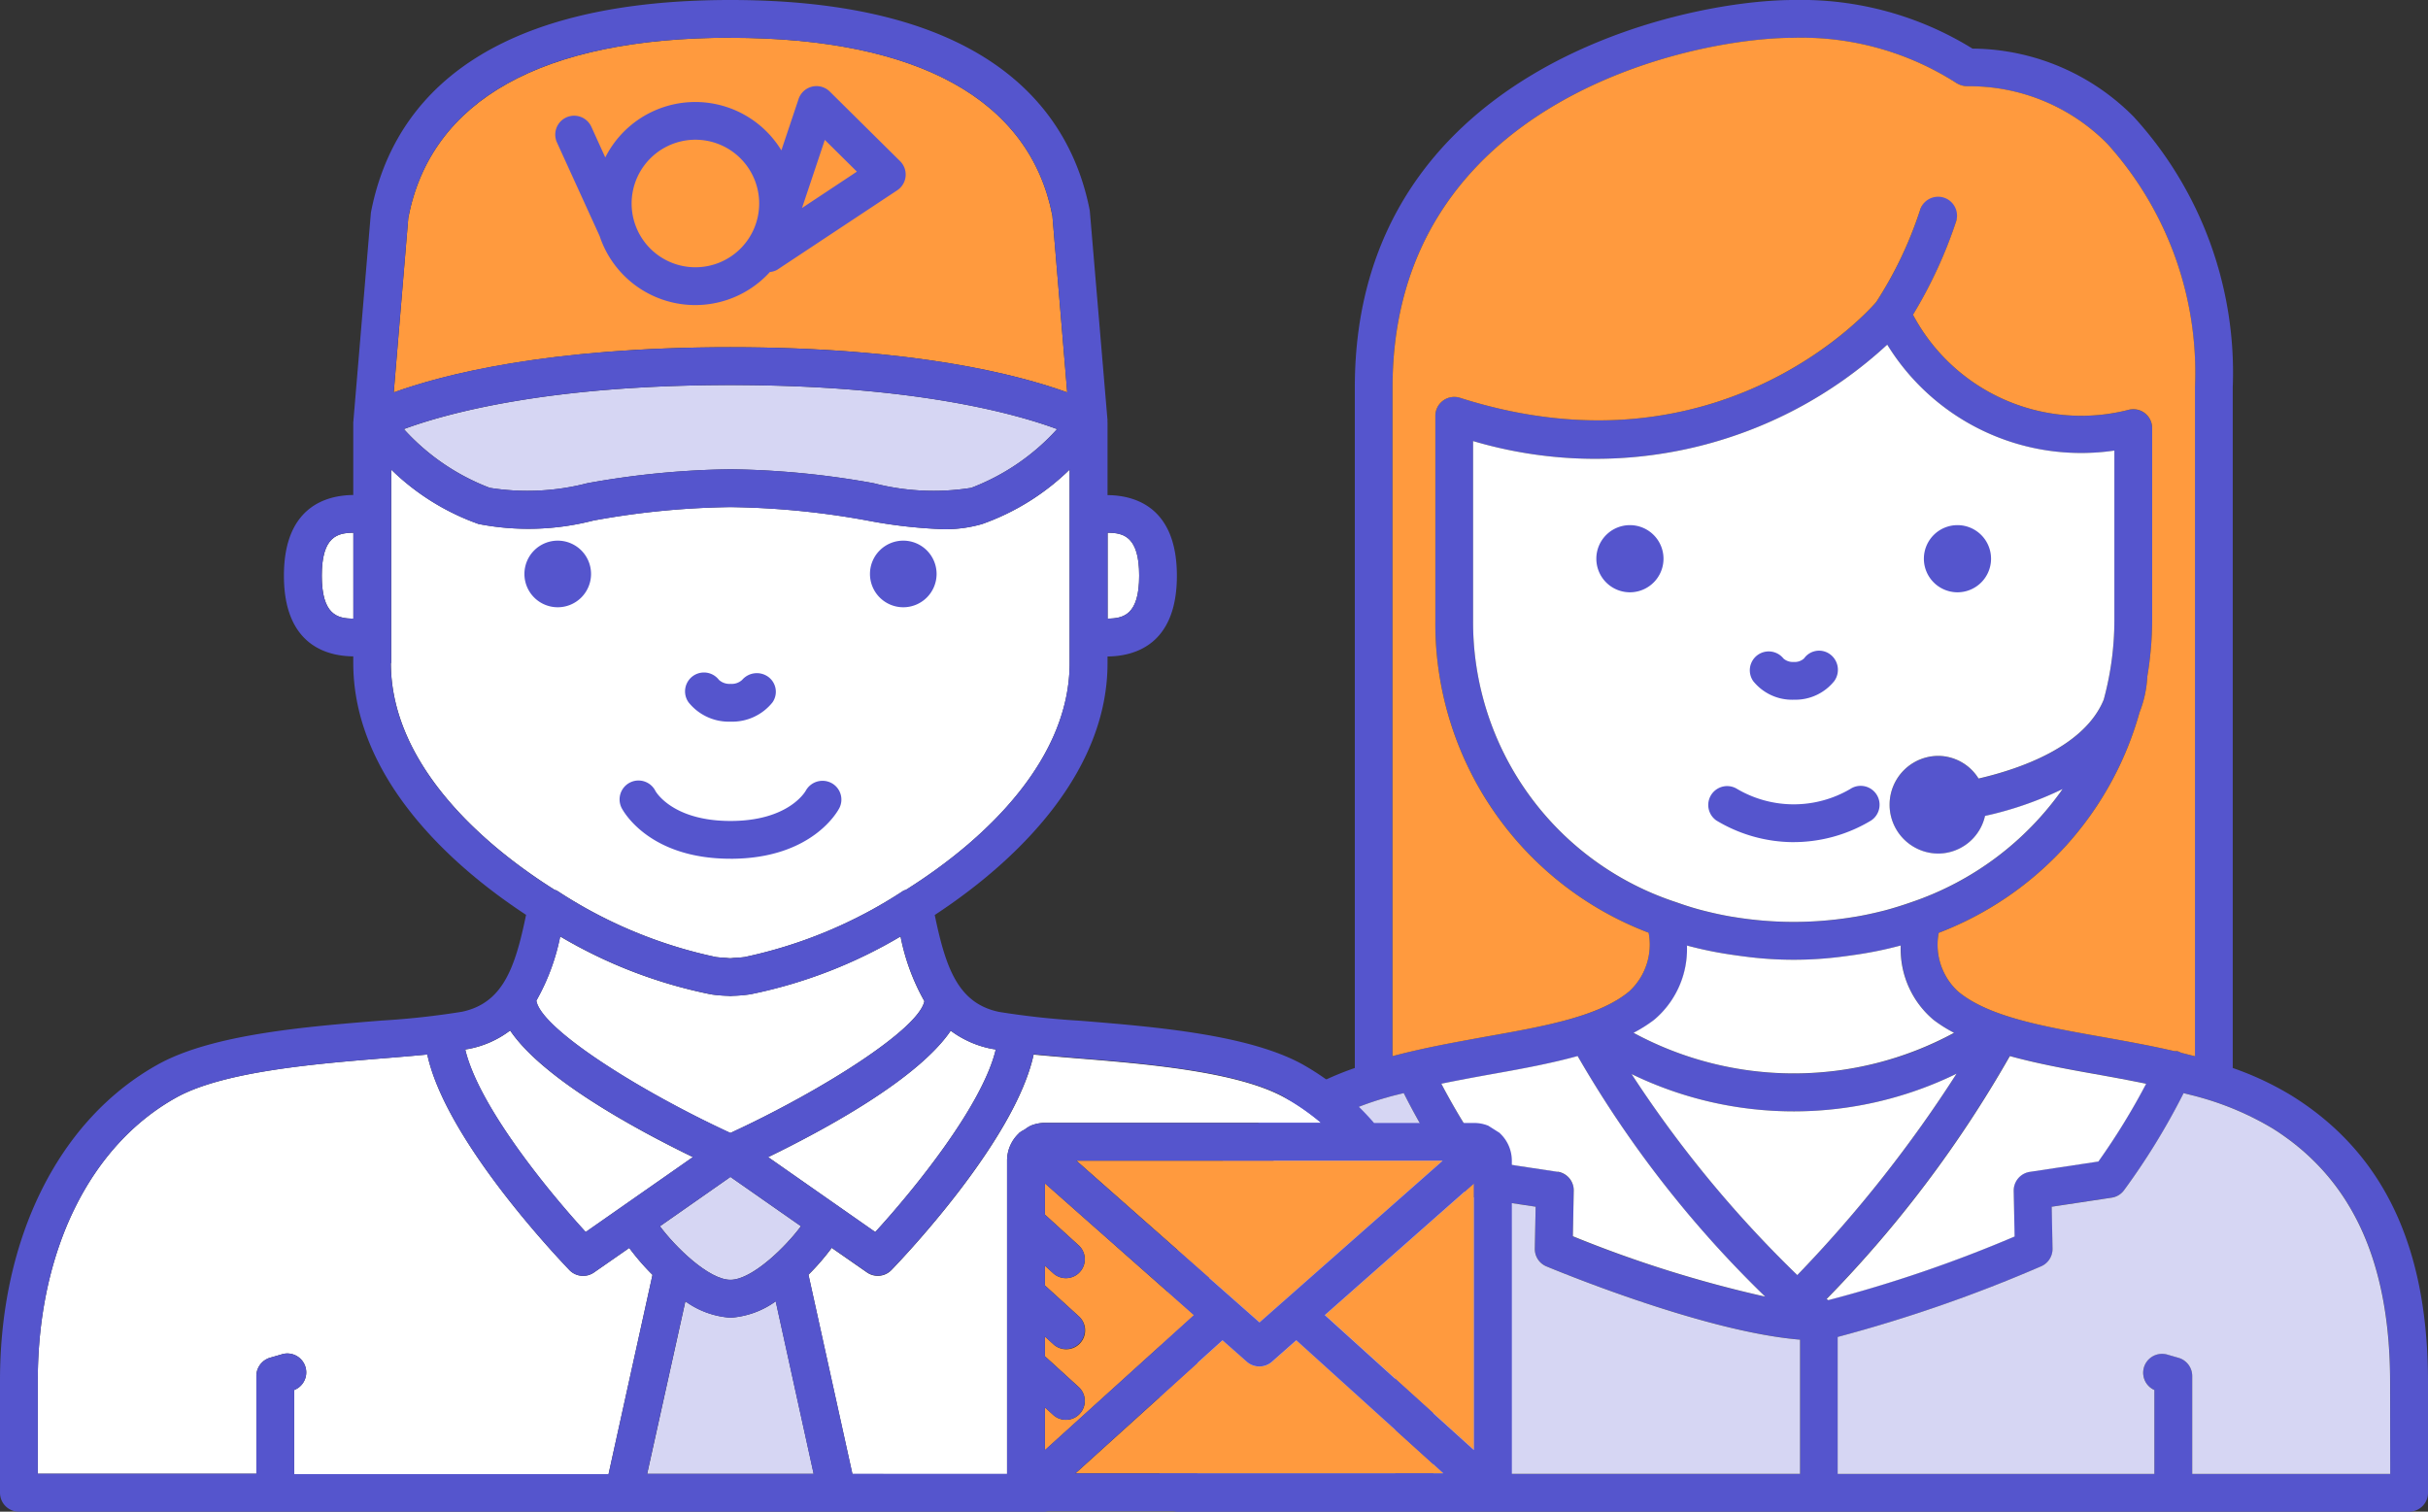 <svg id="ICONO_desconocer-_AYUDA_CLIENTES" data-name="ICONO desconocer- AYUDA CLIENTES" xmlns="http://www.w3.org/2000/svg" xmlns:xlink="http://www.w3.org/1999/xlink" width="88.929" height="55.374" viewBox="0 0 88.929 55.374">
  <rect x="0" y="0" width="88.929" height="55.374" fill="#333333" stroke="none"/>
  <defs>
    <clipPath id="clip-path">
      <rect id="Rectángulo_1713" data-name="Rectángulo 1713" width="88.929" height="55.374" fill="none"/>
    </clipPath>
  </defs>
  <g id="Grupo_6044" data-name="Grupo 6044" clip-path="url(#clip-path)">
    <path id="Trazado_17702" data-name="Trazado 17702" d="M79.519,40.175a11.206,11.206,0,0,0-2.225-1.054V14.193A13.887,13.887,0,0,0,73.67,4.28a8.386,8.386,0,0,0-5.909-2.5A11.923,11.923,0,0,0,61.216,0c-4.17,0-16.077,2.607-16.077,14.193V39.121a11.186,11.186,0,0,0-2.226,1.054c-3.316,2.1-4.928,5.515-4.928,10.451v4.055a.692.692,0,0,0,.692.692H83.754a.692.692,0,0,0,.692-.692V50.627c0-4.936-1.611-8.354-4.927-10.451m-33-1.487V14.193C46.522,3.738,57.4,1.385,61.216,1.385a10.513,10.513,0,0,1,5.966,1.663.769.769,0,0,0,.389.113A7.1,7.1,0,0,1,72.7,5.267a12.5,12.5,0,0,1,3.209,8.926V38.688l-.018,0c-.162-.044-.326-.085-.49-.124a.311.311,0,0,0-.245-.061c-.909-.211-1.819-.373-2.684-.527-2.132-.379-4.146-.737-5.248-1.667a2.328,2.328,0,0,1-.7-2.139,12.138,12.138,0,0,0,7.356-8.074,4.118,4.118,0,0,0,.286-1.32v0a12.764,12.764,0,0,0,.177-2.035V15.683a.7.7,0,0,0-.256-.538.706.706,0,0,0-.579-.14,6.981,6.981,0,0,1-7.925-3.474A16.683,16.683,0,0,0,67.17,8.092a.692.692,0,1,0-1.31-.446,14.365,14.365,0,0,1-1.621,3.416c-.179.21-5.693,6.559-15.249,3.509a.692.692,0,0,0-.9.66v7.5A12.115,12.115,0,0,0,55.9,34.166a2.33,2.33,0,0,1-.7,2.139c-1.1.93-3.118,1.288-5.25,1.667-1.1.195-2.271.407-3.42.712l-.016,0m22.783,6.606a48.958,48.958,0,0,1-6.824,2.33c-.021-.012-.038-.03-.061-.041a43.323,43.323,0,0,0,6.713-8.9c.96.266,2.011.462,3.1.655.626.112,1.261.229,1.893.359a24.619,24.619,0,0,1-1.751,2.848l-2.511.38a.689.689,0,0,0-.589.7Zm-16.737-2.37-2.51-.38A24.432,24.432,0,0,1,48.308,39.7c.632-.13,1.267-.247,1.893-.359,1.088-.193,2.138-.389,3.1-.655A40.273,40.273,0,0,0,60.17,47.5a44.33,44.33,0,0,1-7.045-2.209l.034-1.665a.691.691,0,0,0-.59-.7m12.071-30.3a8.338,8.338,0,0,0,8.319,3.88v6.231a11.092,11.092,0,0,1-.39,2.895c-.694,1.7-3,2.525-4.584,2.89a1.759,1.759,0,0,0-1.47-.83,1.789,1.789,0,1,0,0,3.578,1.765,1.765,0,0,0,1.706-1.379,12.625,12.625,0,0,0,2.843-.985,11.137,11.137,0,0,1-5.541,4.146c-.316.111-.638.211-.964.3-.02.006-.041.009-.061.013-.343.088-.692.163-1.043.222l-.009,0a13.57,13.57,0,0,1-4.46,0l-.01,0c-.351-.059-.7-.134-1.043-.222-.02,0-.04-.008-.06-.013-.326-.085-.647-.186-.964-.3a10.791,10.791,0,0,1-7.437-10.315V16.156A15.747,15.747,0,0,0,64.64,12.624M57.3,34.633a14.315,14.315,0,0,0,1.794.36c.094.013.186.027.28.038a13.668,13.668,0,0,0,3.692,0c.094-.011.187-.025.28-.038a14.275,14.275,0,0,0,1.794-.36,3.389,3.389,0,0,0,1.2,2.728,5.083,5.083,0,0,0,.756.476,12.329,12.329,0,0,1-11.742,0,5.182,5.182,0,0,0,.756-.477,3.382,3.382,0,0,0,1.2-2.728M55.28,39.346a13.6,13.6,0,0,0,11.9-.015,47.605,47.605,0,0,1-5.835,7.377,42.629,42.629,0,0,1-6.066-7.362M39.368,50.627c0-4.423,1.4-7.458,4.285-9.281A10.786,10.786,0,0,1,46.319,40.2c.2-.06.408-.105.613-.159A25.052,25.052,0,0,0,49.116,43.6a.7.7,0,0,0,.452.268l2.195.332-.03,1.534a.691.691,0,0,0,.424.652c.247.1,5.741,2.394,9.29,2.684V53.99H48V50.915a.692.692,0,0,0-.481-1.295l-.4.117a.694.694,0,0,0-.5.665V53.99H39.368ZM83.062,53.99H75.81V50.4a.694.694,0,0,0-.5-.665l-.406-.117a.692.692,0,0,0-.48,1.295V53.99H62.83V48.973a53.035,53.035,0,0,0,7.452-2.588.693.693,0,0,0,.418-.648L70.668,44.2l2.195-.332a.689.689,0,0,0,.452-.269A25.174,25.174,0,0,0,75.5,40.04c.2.054.411.1.612.159a10.776,10.776,0,0,1,2.667,1.147c2.883,1.822,4.284,4.858,4.284,9.281Z" transform="translate(4.483 0)" fill="#5555cd"/>
    <path id="Trazado_17703" data-name="Trazado 17703" d="M45.62,38.541V14.046C45.62,3.591,56.5,1.238,60.313,1.238A10.507,10.507,0,0,1,66.279,2.9a.78.78,0,0,0,.39.113A7.094,7.094,0,0,1,71.8,5.12a12.507,12.507,0,0,1,3.21,8.926V38.541l-.018,0c-.163-.042-.328-.084-.491-.124a.6.6,0,0,0-.138-.06.69.69,0,0,0-.107,0c-.909-.211-1.818-.372-2.684-.527-2.132-.379-4.145-.737-5.248-1.667a2.323,2.323,0,0,1-.7-2.138,12.142,12.142,0,0,0,7.356-8.076,4.147,4.147,0,0,0,.285-1.319v0a12.787,12.787,0,0,0,.177-2.035V15.536a.691.691,0,0,0-.835-.678,6.98,6.98,0,0,1-7.925-3.475,16.681,16.681,0,0,0,1.586-3.438A.693.693,0,0,0,64.957,7.5a14.369,14.369,0,0,1-1.621,3.416c-.178.209-5.693,6.559-15.248,3.509a.693.693,0,0,0-.9.66v7.5A12.115,12.115,0,0,0,55,34.02a2.329,2.329,0,0,1-.7,2.138c-1.1.93-3.117,1.288-5.25,1.667-1.1.2-2.27.407-3.42.713l-.016,0" transform="translate(5.384 0.146)" fill="#ff9a3e"/>
    <path id="Trazado_17704" data-name="Trazado 17704" d="M66.725,41.21A48.968,48.968,0,0,1,59.9,43.541a.737.737,0,0,0-.061-.041,43.393,43.393,0,0,0,6.712-8.9c.962.267,2.011.462,3.1.656.625.111,1.26.228,1.892.358a24.746,24.746,0,0,1-1.75,2.849l-2.512.379a.692.692,0,0,0-.589.7Z" transform="translate(7.063 4.084)" fill="#fff"/>
    <path id="Trazado_17705" data-name="Trazado 17705" d="M51.479,38.841l-2.51-.38a24.432,24.432,0,0,1-1.751-2.848c.632-.13,1.267-.247,1.892-.359,1.088-.193,2.139-.389,3.1-.655a40.239,40.239,0,0,0,6.87,8.813A44.33,44.33,0,0,1,52.036,41.2l.032-1.665a.691.691,0,0,0-.589-.7" transform="translate(5.573 4.084)" fill="#fff"/>
    <path id="Trazado_17706" data-name="Trazado 17706" d="M63.427,11.291a8.338,8.338,0,0,0,8.319,3.88V21.4a11.1,11.1,0,0,1-.39,2.895c-.694,1.7-3.005,2.525-4.584,2.89a1.755,1.755,0,0,0-1.47-.83,1.789,1.789,0,1,0,0,3.578,1.765,1.765,0,0,0,1.706-1.379,12.7,12.7,0,0,0,2.843-.985,11.141,11.141,0,0,1-5.541,4.145c-.316.111-.638.212-.964.3l-.061.015c-.343.087-.692.163-1.044.222h-.009a13.5,13.5,0,0,1-4.459,0h-.011c-.351-.059-.7-.135-1.043-.222l-.06-.015c-.326-.084-.646-.186-.964-.3A10.792,10.792,0,0,1,48.258,21.4V14.823a15.749,15.749,0,0,0,15.169-3.532" transform="translate(5.696 1.333)" fill="#fff"/>
    <path id="Trazado_17707" data-name="Trazado 17707" d="M55.463,30.977a14.275,14.275,0,0,0,1.794.36c.093.013.186.027.28.038a13.668,13.668,0,0,0,3.692,0c.093-.011.186-.025.28-.038a14.257,14.257,0,0,0,1.793-.36A3.386,3.386,0,0,0,64.5,33.7a5.106,5.106,0,0,0,.755.476,12.326,12.326,0,0,1-11.74,0,5.267,5.267,0,0,0,.755-.477,3.386,3.386,0,0,0,1.2-2.728" transform="translate(6.316 3.656)" fill="#fff"/>
    <path id="Trazado_17708" data-name="Trazado 17708" d="M53.453,35.193a13.588,13.588,0,0,0,11.9-.015,47.61,47.61,0,0,1-5.834,7.377,42.6,42.6,0,0,1-6.068-7.362" transform="translate(6.309 4.152)" fill="#fff"/>
    <path id="Trazado_17709" data-name="Trazado 17709" d="M39.221,46.4c0-4.422,1.4-7.458,4.285-9.281a10.783,10.783,0,0,1,2.665-1.146c.2-.061.409-.106.614-.16a24.928,24.928,0,0,0,2.184,3.562.692.692,0,0,0,.452.269l2.195.331-.03,1.534a.691.691,0,0,0,.425.652c.247.1,5.74,2.395,9.289,2.684v4.917H47.859V46.688a.693.693,0,0,0-.482-1.3l-.4.119a.692.692,0,0,0-.5.665v3.586H39.221Z" transform="translate(4.629 4.227)" fill="#d6d6f3"/>
    <path id="Trazado_17710" data-name="Trazado 17710" d="M80.439,49.763H73.187V46.176a.694.694,0,0,0-.5-.665l-.406-.117a.692.692,0,0,0-.48,1.295v3.075h-11.6V44.746a53.036,53.036,0,0,0,7.452-2.588.693.693,0,0,0,.418-.648l-.031-1.534,2.195-.332a.689.689,0,0,0,.452-.269,25.175,25.175,0,0,0,2.185-3.561c.2.054.411.1.612.159a10.775,10.775,0,0,1,2.667,1.147c2.883,1.822,4.284,4.858,4.284,9.281Z" transform="translate(7.106 4.227)" fill="#d6d6f3"/>
    <path id="Trazado_17711" data-name="Trazado 17711" d="M58.933,23.114a1.825,1.825,0,0,0,1.486-.684.706.706,0,0,0-.153-.978.677.677,0,0,0-.955.15.5.5,0,0,1-.378.129.517.517,0,0,1-.375-.124.692.692,0,0,0-1.111.824,1.825,1.825,0,0,0,1.486.684" transform="translate(6.765 2.516)" fill="#5555cd"/>
    <path id="Trazado_17712" data-name="Trazado 17712" d="M59.095,27.808a5.508,5.508,0,0,0,2.835-.793.692.692,0,0,0-.768-1.152,4.093,4.093,0,0,1-4.136,0,.692.692,0,0,0-.765,1.153,5.5,5.5,0,0,0,2.833.793" transform="translate(6.604 3.039)" fill="#5555cd"/>
    <path id="Trazado_17713" data-name="Trazado 17713" d="M64.257,19.665a1.23,1.23,0,1,0-1.231-1.23,1.231,1.231,0,0,0,1.231,1.23" transform="translate(7.439 2.031)" fill="#5555cd"/>
    <path id="Trazado_17714" data-name="Trazado 17714" d="M53.527,19.665a1.23,1.23,0,1,0-1.231-1.23,1.231,1.231,0,0,0,1.231,1.23" transform="translate(6.172 2.031)" fill="#5555cd"/>
    <path id="Trazado_17715" data-name="Trazado 17715" d="M41.97,43.952l-6.71-5.926H48.68Z" transform="translate(4.162 4.488)" fill="#ff9a3e"/>
    <path id="Trazado_17716" data-name="Trazado 17716" d="M39.695,43.6l-5.46,4.943V46.98l.318.288a.692.692,0,0,0,.932-1.022l-1.25-1.139v-.723l.318.29a.692.692,0,0,0,.932-1.023l-1.251-1.139v-.723l.319.29a.692.692,0,0,0,.932-1.022l-1.251-1.14V38.771Z" transform="translate(4.04 4.576)" fill="#ff9a3e"/>
    <path id="Trazado_17717" data-name="Trazado 17717" d="M40.622,43.911l.892.788a.69.69,0,0,0,.917,0l.893-.788,5.387,4.876-13.479,0Z" transform="translate(4.158 5.183)" fill="#ff9a3e"/>
    <path id="Trazado_17718" data-name="Trazado 17718" d="M43.405,43.594l5.46-4.821,0,9.766Z" transform="translate(5.123 4.576)" fill="#ff9a3e"/>
    <path id="Trazado_17719" data-name="Trazado 17719" d="M43.92,36.121a8.377,8.377,0,0,1,1.341.931H35.145a1.358,1.358,0,0,0-.517.105,1.32,1.32,0,0,0-.226.142,1.283,1.283,0,0,0-.2.124l-.011.016a1.371,1.371,0,0,0-.432,1v11.46l0,.018H28.095l-1.61-7.3a8.513,8.513,0,0,0,.852-.984l1.292.9a.694.694,0,0,0,.894-.087c.494-.512,4.538-4.778,5.21-7.894.476.046.994.089,1.553.135,2.491.2,5.9.476,7.633,1.437" transform="translate(3.126 4.078)" fill="#fff"/>
    <path id="Trazado_17720" data-name="Trazado 17720" d="M24.2,38.559l2.583,1.806C26.243,41.1,25,42.329,24.2,42.329S22.159,41.1,21.62,40.366Z" transform="translate(2.552 4.551)" fill="#d6d6f3"/>
    <path id="Trazado_17721" data-name="Trazado 17721" d="M22.6,42.635a3.192,3.192,0,0,0,1.655.6,3.192,3.192,0,0,0,1.655-.6L27.3,48.956H21.2Z" transform="translate(2.503 5.032)" fill="#d6d6f3"/>
    <path id="Trazado_17722" data-name="Trazado 17722" d="M33.341,34.43c.048.01.108.018.16.027-.489,2.059-3.014,5.16-4.414,6.687L25.163,38.4c2.072-1.005,5.482-2.854,6.688-4.63a3.7,3.7,0,0,0,1.49.661" transform="translate(2.97 3.986)" fill="#fff"/>
    <path id="Trazado_17723" data-name="Trazado 17723" d="M37.441,19.027c0,1.427-.567,1.569-1.156,1.572V17.454c.589,0,1.156.145,1.156,1.573" transform="translate(4.283 2.06)" fill="#fff"/>
    <path id="Trazado_17724" data-name="Trazado 17724" d="M25.233,1.239c6.888,0,10.968,2.28,11.791,6.519l.543,6.47c-1.733-.631-5.578-1.655-12.334-1.655S14.631,13.6,12.9,14.228l.533-6.4c.833-4.312,4.913-6.592,11.8-6.592" transform="translate(1.522 0.146)" fill="#ff9a3e"/>
    <path id="Trazado_17725" data-name="Trazado 17725" d="M37.157,14.229a8.138,8.138,0,0,1-3.147,2.152,8.742,8.742,0,0,1-3.569-.169,31.3,31.3,0,0,0-5.247-.511,31.273,31.273,0,0,0-5.247.511,8.743,8.743,0,0,1-3.569.169,8.163,8.163,0,0,1-3.148-2.152c1.519-.562,5.249-1.613,11.964-1.613s10.445,1.051,11.963,1.613" transform="translate(1.562 1.489)" fill="#d6d6f3"/>
    <path id="Trazado_17726" data-name="Trazado 17726" d="M10.543,19.027c0-1.428.567-1.569,1.156-1.573V20.6c-.589,0-1.156-.145-1.156-1.572" transform="translate(1.244 2.06)" fill="#fff"/>
    <path id="Trazado_17727" data-name="Trazado 17727" d="M12.815,22.471V15.384a8.783,8.783,0,0,0,3.2,1.993,9.507,9.507,0,0,0,4.2-.125,29.712,29.712,0,0,1,5.026-.493,29.685,29.685,0,0,1,5.024.493,18.162,18.162,0,0,0,2.782.316,4.817,4.817,0,0,0,1.418-.191,8.769,8.769,0,0,0,3.2-1.993v7.087c0,3.428-2.906,6.365-6,8.31a.7.7,0,0,0-.082.027,16.989,16.989,0,0,1-5.817,2.431c-.127.018-.241.025-.353.03-.057,0-.126.015-.178.015s-.121-.011-.178-.015c-.112-.006-.226-.012-.353-.03a16.989,16.989,0,0,1-5.817-2.431c-.026-.017-.057-.015-.083-.028-3.091-1.945-6-4.881-6-8.309" transform="translate(1.513 1.816)" fill="#fff"/>
    <path id="Trazado_17728" data-name="Trazado 17728" d="M24,32.807a5.227,5.227,0,0,0,.589.049c.027,0,.061.007.088.007s.061-.007.088-.007a5.248,5.248,0,0,0,.589-.049l.111-.019a17.648,17.648,0,0,0,5.444-2.106,7.9,7.9,0,0,0,.873,2.371c-.208,1.029-3.755,3.279-7.105,4.828-3.37-1.557-6.94-3.826-7.108-4.847a7.89,7.89,0,0,0,.874-2.352,17.668,17.668,0,0,0,5.446,2.106l.111.019" transform="translate(2.074 3.621)" fill="#fff"/>
    <path id="Trazado_17729" data-name="Trazado 17729" d="M16.886,33.763c1.2,1.779,4.619,3.63,6.694,4.638l-3.927,2.744c-1.4-1.525-3.924-4.625-4.412-6.686.05-.01.112-.017.159-.027a3.636,3.636,0,0,0,1.486-.669" transform="translate(1.799 3.985)" fill="#fff"/>
    <path id="Trazado_17730" data-name="Trazado 17730" d="M1.238,46.492c0-4.73,1.9-8.608,5.08-10.371,1.731-.959,5.141-1.235,7.633-1.437.559-.045,1.077-.088,1.553-.135.672,3.116,4.715,7.382,5.209,7.9a.7.7,0,0,0,.894.086l1.294-.9a8.612,8.612,0,0,0,.852.985l-1.61,7.3H10.629V46.839a.693.693,0,0,0-.48-1.3l-.406.117a.7.7,0,0,0-.5.666v3.584H1.238Z" transform="translate(0.146 4.078)" fill="#fff"/>
    <path id="Trazado_17731" data-name="Trazado 17731" d="M18.4,20.153a1.22,1.22,0,1,0-1.22-1.22,1.219,1.219,0,0,0,1.22,1.22" transform="translate(2.028 2.091)" fill="#5555cd"/>
    <path id="Trazado_17732" data-name="Trazado 17732" d="M29.72,20.153a1.22,1.22,0,1,0-1.22-1.22,1.22,1.22,0,0,0,1.22,1.22" transform="translate(3.364 2.091)" fill="#5555cd"/>
    <path id="Trazado_17733" data-name="Trazado 17733" d="M24.36,28.439c3.019,0,3.95-1.785,3.989-1.862a.687.687,0,0,0-.3-.917.7.7,0,0,0-.931.283c-.026.046-.64,1.111-2.758,1.111s-2.732-1.065-2.751-1.1a.692.692,0,1,0-1.238.622c.039.076.97,1.862,3.989,1.862" transform="translate(2.396 3.018)" fill="#5555cd"/>
    <path id="Trazado_17734" data-name="Trazado 17734" d="M24.107,23.833a1.889,1.889,0,0,0,1.537-.705A.677.677,0,0,0,25.5,22.2a.712.712,0,0,0-.964.1.56.56,0,0,1-.427.149.573.573,0,0,1-.426-.146.692.692,0,0,0-1.111.825,1.889,1.889,0,0,0,1.537.705" transform="translate(2.649 2.601)" fill="#5555cd"/>
    <path id="Trazado_17735" data-name="Trazado 17735" d="M55.373,42.512a1.372,1.372,0,0,0-.43-.994l-.01-.015a295.918,295.918,0,0,1-.423-.268,1.36,1.36,0,0,0-.519-.1H50.327a9.906,9.906,0,0,0-2.612-2.143c-1.991-1.1-5.429-1.383-8.191-1.605a29.292,29.292,0,0,1-2.933-.321c-1.5-.312-1.953-1.609-2.355-3.55,3.31-2.173,6.329-5.394,6.329-9.224v-.245c.964-.008,2.54-.407,2.54-2.956s-1.576-2.947-2.54-2.955V15.46a.1.1,0,0,1,0-.058l-.65-7.686C39.235,4.2,36.4,0,26.754,0S14.274,4.2,13.585,7.788l-.64,7.614c0,.011,0,.02,0,.03s-.006.018-.006.028v2.672c-.963.008-2.54.407-2.54,2.955s1.578,2.948,2.54,2.956v.245c0,3.829,3.019,7.05,6.329,9.223-.4,1.942-.849,3.238-2.355,3.551a29.224,29.224,0,0,1-2.931.321c-2.763.222-6.2.5-8.192,1.605C2.166,41,0,45.328,0,50.569v4.112a.692.692,0,0,0,.692.692H38.271a.616.616,0,0,0,.1-.02H53.991a1.349,1.349,0,0,0,.736-.241.632.632,0,0,0,.131-.089,1.215,1.215,0,0,0,.116-.083h0a1.379,1.379,0,0,0,.4-.967Zm-9.242,5.928-6.71-5.924H52.841Zm-2.4-.268-5.46,4.943V51.555l.318.288a.692.692,0,0,0,.932-1.022l-1.25-1.139v-.723l.319.29a.692.692,0,0,0,.932-1.022l-1.251-1.14v-.723l.319.29a.692.692,0,0,0,.932-1.022l-1.251-1.14V43.347Zm1.045.923.892.788a.7.7,0,0,0,.917,0l.893-.789,5.387,4.876-13.479,0Zm3.748-.923,5.46-4.822,0,9.766ZM47.046,40.2a8.384,8.384,0,0,1,1.341.932H38.271a1.357,1.357,0,0,0-.517.1,1.326,1.326,0,0,0-.226.143,1.368,1.368,0,0,0-.2.123c-.006,0-.007.011-.011.017a1.368,1.368,0,0,0-.432.994v11.46l0,.018H31.221l-1.61-7.3a8.517,8.517,0,0,0,.852-.985l1.292.9a.694.694,0,0,0,.893-.086c.5-.513,4.538-4.78,5.211-7.9.476.047.993.089,1.553.135,2.491.2,5.9.477,7.633,1.437M26.754,43.111l2.583,1.806c-.542.737-1.783,1.963-2.583,1.963s-2.044-1.23-2.583-1.963ZM25.1,47.668a3.192,3.192,0,0,0,1.655.6,3.185,3.185,0,0,0,1.655-.6L29.8,53.989h-6.1Zm11.212-9.252c.048.01.108.017.16.027-.49,2.058-3.014,5.16-4.414,6.686l-3.924-2.744c2.072-1.005,5.482-2.854,6.688-4.631a3.682,3.682,0,0,0,1.49.662m5.411-17.329c0,1.427-.566,1.569-1.156,1.573V19.515c.59,0,1.156.145,1.156,1.572M26.754,1.386c6.888,0,10.968,2.279,11.792,6.518l.542,6.471c-1.732-.631-5.578-1.655-12.334-1.655s-10.6,1.024-12.334,1.655l.534-6.4c.832-4.313,4.913-6.592,11.8-6.592M38.718,15.718A8.151,8.151,0,0,1,35.57,17.87,8.742,8.742,0,0,1,32,17.7a31.273,31.273,0,0,0-5.247-.511,31.271,31.271,0,0,0-5.246.511,8.748,8.748,0,0,1-3.57.169,8.159,8.159,0,0,1-3.147-2.152c1.518-.562,5.249-1.613,11.963-1.613S37.2,15.156,38.718,15.718M11.786,21.087c0-1.427.567-1.569,1.156-1.572V22.66c-.589,0-1.156-.146-1.156-1.573m2.541,3.2V17.2a8.756,8.756,0,0,0,3.2,1.995,9.528,9.528,0,0,0,4.2-.125,29.687,29.687,0,0,1,5.024-.494,29.7,29.7,0,0,1,5.026.494,18.3,18.3,0,0,0,2.782.316,4.809,4.809,0,0,0,1.417-.191,8.77,8.77,0,0,0,3.2-1.995v7.088c0,3.428-2.906,6.364-6,8.31a.447.447,0,0,0-.083.027,17.012,17.012,0,0,1-5.817,2.431c-.127.017-.24.025-.353.03-.057,0-.125.015-.178.015s-.121-.011-.178-.015c-.112-.006-.225-.013-.352-.03a17.016,17.016,0,0,1-5.818-2.431.514.514,0,0,0-.083-.028c-3.09-1.945-6-4.881-6-8.309M26.077,36.43a5.233,5.233,0,0,0,.589.048c.027,0,.063.008.088.008s.061-.007.088-.008a5.212,5.212,0,0,0,.589-.048l.111-.02A17.624,17.624,0,0,0,32.987,34.3a7.917,7.917,0,0,0,.872,2.371c-.208,1.029-3.755,3.28-7.105,4.828-3.369-1.556-6.94-3.826-7.107-4.846a7.927,7.927,0,0,0,.874-2.353,17.635,17.635,0,0,0,5.445,2.106c.037.006.076.015.111.02m-7.392,1.318c1.2,1.779,4.619,3.63,6.693,4.638l-3.925,2.744c-1.4-1.525-3.925-4.625-4.413-6.686.05-.01.112-.017.16-.027a3.636,3.636,0,0,0,1.486-.669M1.384,50.569c0-4.73,1.9-8.608,5.08-10.371,1.731-.959,5.141-1.235,7.633-1.437.559-.045,1.077-.088,1.553-.135.672,3.116,4.715,7.382,5.209,7.9a.7.7,0,0,0,.894.086l1.294-.9a8.612,8.612,0,0,0,.852.985l-1.61,7.3H10.776V50.917a.693.693,0,0,0-.48-1.3l-.406.117a.7.7,0,0,0-.5.666v3.584H1.384Z" transform="translate(0 0)" fill="#5555cd"/>
    <path id="Trazado_17736" data-name="Trazado 17736" d="M19.815,8.312a3.69,3.69,0,0,0,6.236,1.319.683.683,0,0,0,.263-.079l4.4-2.914a.691.691,0,0,0,.105-1.069l-2.57-2.544A.692.692,0,0,0,27.1,3.3l-.628,1.875a3.692,3.692,0,0,0-6.45.259l-.51-1.123a.692.692,0,0,0-1.26.574Zm8.248-3.521,1.175,1.163-2.01,1.332Zm-4.74-.006a2.336,2.336,0,1,1-2.336,2.336,2.338,2.338,0,0,1,2.336-2.336" transform="translate(2.147 0.333)" fill="#5555cd"/>
  </g>
</svg>
